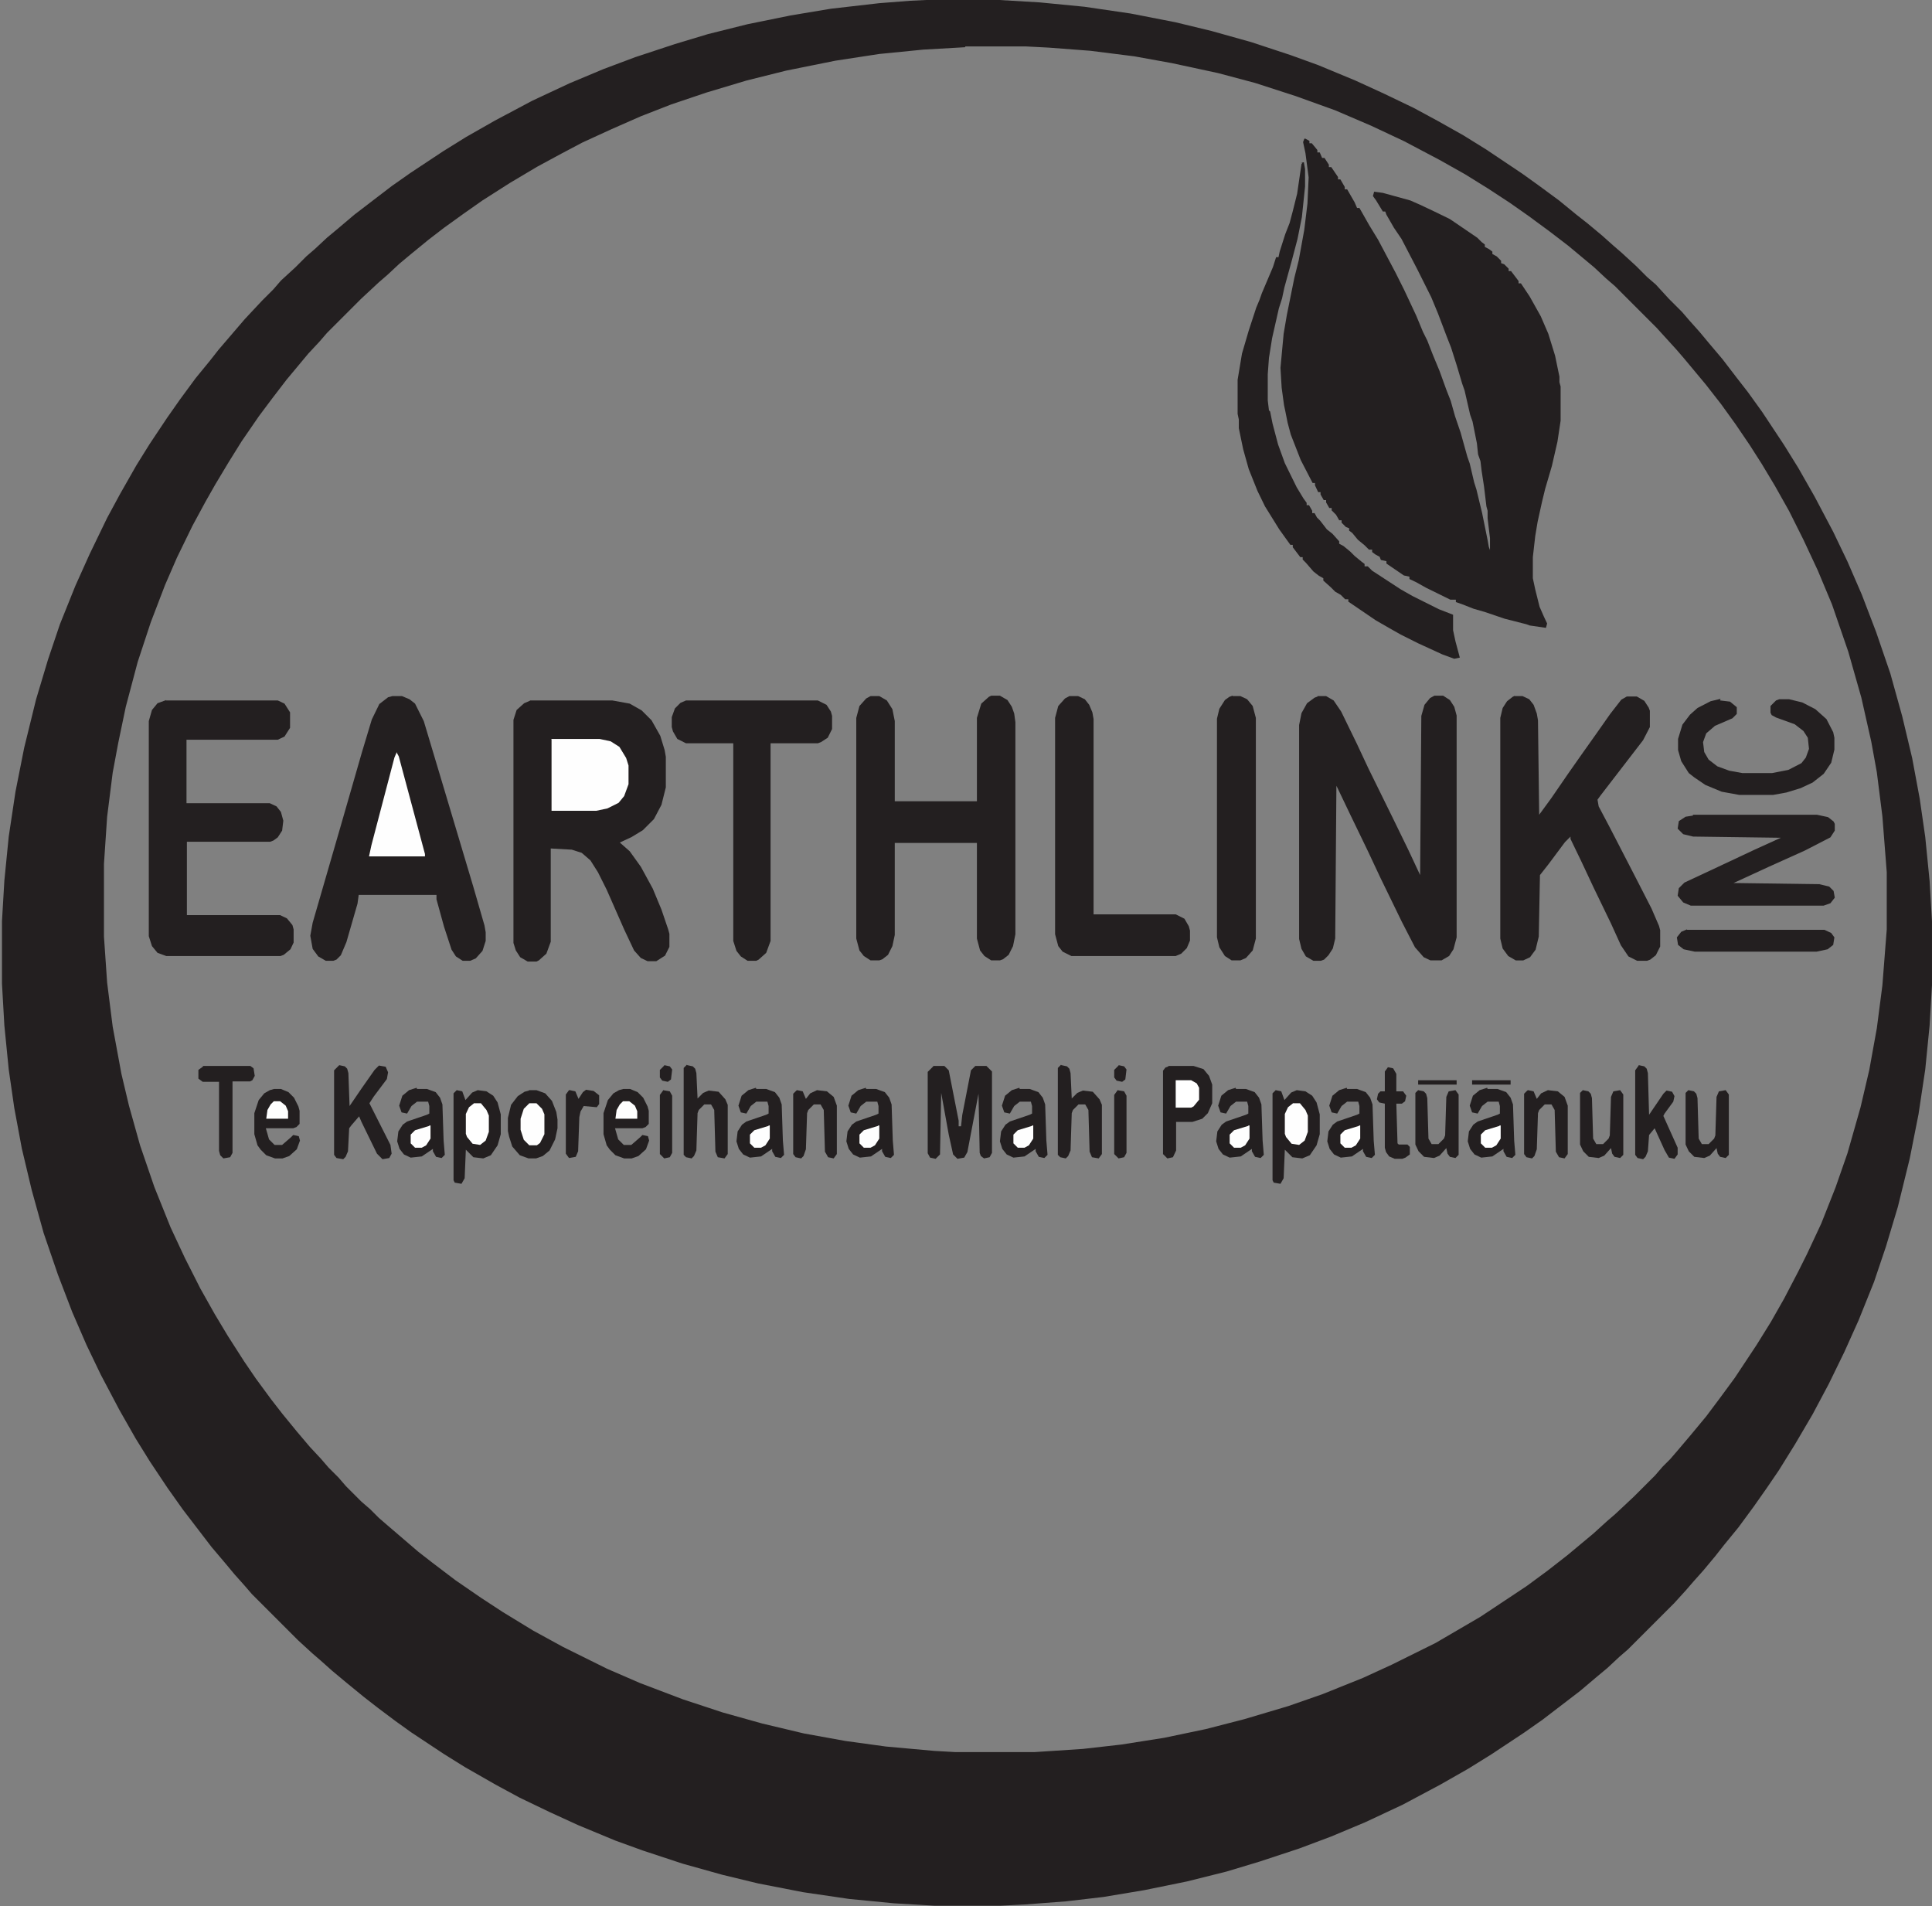 <svg xmlns="http://www.w3.org/2000/svg" id="Layer_2" data-name="Layer 2" viewBox="0 0 48.69 48.03"><rect x="0" y="0" width="48.69" height="48.03" fill="#808080" stroke="none"/><defs><style>      .cls-1 {        fill: none;      }      .cls-2 {        fill: #231f20;      }      .cls-3 {        fill: #fff;      }      .cls-4 {        fill: #fefefe;      }    </style></defs><g id="Layer_1-2" data-name="Layer 1"><g><path class="cls-1" d="M23.52,0h1.66l1.02.06,1.13.11,1.16.17,1.13.22.91.22,1,.28,1,.33.69.25.94.39.72.33.75.36.61.33.64.36.58.36.91.61.39.28.53.39.44.36.28.22.36.3.28.25.22.19.36.33.28.28.22.19.33.36.33.33.19.22.25.28.25.3.33.39.36.47.28.36.36.5.55.83.36.58.41.72.47.89.36.75.36.83.36.94.36,1.05.3,1.08.25,1.05.19,1.02.14.97.11,1.11.06,1.02v1.6l-.06,1.02-.11,1.11-.17,1.13-.22,1.11-.3,1.22-.3,1-.3.89-.39.97-.36.8-.39.8-.41.77-.44.75-.41.66-.3.44-.33.47-.39.53-.36.44-.22.28-.3.36-.25.28-.19.22-.3.33-1.16,1.16-.22.19-.3.28-.3.25-.39.33-.94.72-.47.33-.83.55-.58.36-.72.41-.94.5-.94.44-.86.36-.8.3-1,.33-.83.25-1,.25-1.08.22-1.02.17-.94.11-1.05.08-.61.03h-1.66l-1.02-.06-1.13-.11-1.16-.17-1.13-.22-.91-.22-1-.28-1-.33-.69-.25-.94-.39-.72-.33-.75-.36-.61-.33-.77-.44-.53-.33-.83-.55-.39-.28-.44-.33-.36-.28-.44-.36-.36-.3-.28-.25-.22-.19-.36-.33-1.16-1.16-.19-.22-.25-.28-.25-.3-.33-.39-.72-.94-.39-.55-.44-.66-.36-.58-.41-.72-.47-.89-.36-.75-.36-.83-.36-.94-.36-1.05-.3-1.08-.25-1.05-.19-1.02-.14-.97-.11-1.11-.06-1.05v-1.58l.06-1.02.11-1.11.17-1.13.22-1.11.3-1.22.3-1,.3-.89.39-.97.36-.8.44-.91.33-.61.41-.72.33-.53.44-.66.33-.47.39-.53.36-.44.22-.28.66-.77.44-.47.28-.28.19-.22.36-.33.28-.28.22-.19.3-.28.3-.25.39-.33.94-.72.47-.33.83-.55.58-.36.72-.41.94-.5.94-.44.86-.36.8-.3,1-.33.83-.25,1-.25,1.08-.22,1.02-.17,1.22-.14.77-.06.61-.03Z"></path><path class="cls-2" d="M23.52,0h1.66l1.02.06,1.13.11,1.16.17,1.13.22.91.22,1,.28,1,.33.69.25.94.39.72.33.75.36.61.33.64.36.58.36.91.61.39.28.53.39.44.36.28.22.36.3.28.25.22.19.36.33.28.28.22.19.33.36.33.33.19.22.25.28.25.3.33.39.36.47.28.36.36.5.55.83.36.58.41.72.47.89.36.75.36.83.36.94.36,1.05.3,1.08.25,1.05.19,1.02.14.97.11,1.11.06,1.02v1.6l-.06,1.02-.11,1.11-.17,1.13-.22,1.11-.3,1.22-.3,1-.3.89-.39.97-.36.8-.39.8-.41.77-.44.75-.41.66-.3.44-.33.47-.39.53-.36.44-.22.28-.3.36-.25.28-.19.22-.3.33-1.16,1.16-.22.19-.3.28-.3.25-.39.33-.94.72-.47.33-.83.55-.58.36-.72.41-.94.5-.94.44-.86.36-.8.3-1,.33-.83.25-1,.25-1.08.22-1.02.17-.94.11-1.05.08-.61.03h-1.66l-1.02-.06-1.13-.11-1.16-.17-1.13-.22-.91-.22-1-.28-1-.33-.69-.25-.94-.39-.72-.33-.75-.36-.61-.33-.77-.44-.53-.33-.83-.55-.39-.28-.44-.33-.36-.28-.44-.36-.36-.3-.28-.25-.22-.19-.36-.33-1.16-1.16-.19-.22-.25-.28-.25-.3-.33-.39-.72-.94-.39-.55-.44-.66-.36-.58-.41-.72-.47-.89-.36-.75-.36-.83-.36-.94-.36-1.05-.3-1.08-.25-1.05-.19-1.02-.14-.97-.11-1.11-.06-1.05v-1.58l.06-1.02.11-1.11.17-1.13.22-1.11.3-1.22.3-1,.3-.89.39-.97.36-.8.44-.91.33-.61.41-.72.33-.53.44-.66.33-.47.39-.53.36-.44.22-.28.66-.77.44-.47.28-.28.19-.22.36-.33.28-.28.22-.19.3-.28.3-.25.39-.33.94-.72.47-.33.83-.55.58-.36.72-.41.94-.5.94-.44.86-.36.8-.3,1-.33.83-.25,1-.25,1.08-.22,1.02-.17,1.22-.14.77-.06.61-.03ZM24.32,1.19l-1.05.06-1.11.11-1.11.17-1.24.25-1,.25-1,.3-.89.3-.77.3-.75.33-.72.33-.53.28-.61.33-.69.41-.69.44-.47.33-.5.36-.39.3-.44.36-.3.25-.3.28-.22.19-.44.41-.86.86-.19.22-.28.3-.25.3-.3.36-.36.47-.33.44-.44.64-.33.53-.33.55-.25.44-.33.61-.39.8-.3.69-.36.94-.33,1-.3,1.13-.19.91-.14.75-.14,1.11-.08,1.19v1.83l.08,1.16.14,1.11.22,1.19.19.8.28,1,.36,1.05.41,1.02.36.77.39.77.36.64.33.55.41.64.3.44.39.53.28.36.36.44.33.39.28.3.19.22.25.25.19.22.39.39.22.19.22.22.22.19.77.66.36.28.58.44.64.44.55.36.77.47.75.41,1.11.55.83.36,1.08.41,1,.33,1,.28,1.05.25,1.05.19,1.02.14,1.22.11.53.03h1.99l1.22-.08.97-.11,1.08-.17,1.05-.22.97-.25,1.11-.33.86-.3,1.02-.41.72-.33,1.11-.55,1.13-.66,1.16-.77.53-.39.5-.39.36-.3.3-.25.33-.3.22-.19.47-.44.53-.53.19-.22.19-.19.19-.22.33-.39.39-.47.33-.44.39-.53.55-.83.36-.58.33-.58.36-.69.22-.44.36-.77.36-.91.3-.86.33-1.16.22-.94.19-1.05.14-1.08.11-1.41v-1.44l-.11-1.41-.14-1.11-.14-.77-.25-1.11-.33-1.16-.41-1.19-.36-.86-.36-.77-.36-.72-.36-.64-.33-.55-.3-.47-.36-.53-.36-.5-.39-.5-.25-.3-.3-.36-.19-.22-.5-.55-1.05-1.05-.22-.19-.3-.28-.3-.25-.36-.3-.47-.36-.53-.39-.47-.33-.55-.36-.58-.36-.64-.36-.89-.47-.83-.39-.91-.39-1-.36-1.02-.33-.94-.25-1.16-.25-.94-.17-1.11-.14-1.05-.08-.58-.03h-1.52Z"></path><path class="cls-2" d="M32.89,3.49l.11.06v.06h.06l.14.17v.06h.06l.06.14h.06l.11.17v.06h.06l.17.25v.06h.06l.11.19v.06h.06l.19.33.06.14h.06l.25.44.22.36.44.83.22.44.3.64.17.41.11.22.14.36.17.41.17.47.11.28.11.39.14.41.17.61.06.17.11.47.06.19.06.25.08.33.14.69.03.17.03.08v-.3l-.06-.5v-.19l-.03-.11-.06-.5-.06-.39-.03-.25-.06-.17-.03-.28-.11-.55-.06-.17-.14-.61-.06-.17-.14-.47-.14-.44-.11-.28-.22-.58-.17-.41-.36-.72-.39-.75-.19-.28-.19-.33-.03-.08h-.06l-.17-.28-.08-.11.03-.11.22.03.69.19.25.11.36.17.39.19.69.47.11.11.08.06v.06l.11.06.08.06v.06l.11.06.11.11v.06l.08.03.11.11v.06h.06l.19.25v.06h.06l.22.33.28.5.19.44.17.55.11.53v.14l.03.11v.86l-.08.53-.14.61-.17.58-.08.33-.11.5-.06.36-.06.53v.53l.06.28.11.44.11.25.08.17-.03.11-.41-.06-.08-.03-.55-.14-.5-.17-.28-.08-.28-.11-.17-.06v-.06h-.14l-.61-.3-.25-.14-.17-.08v-.06l-.14-.03-.44-.3v-.06l-.14-.03-.03-.08-.11-.06-.08-.06v-.06h-.08l-.11-.11-.17-.14-.14-.17-.08-.06v-.06l-.08-.03-.11-.11v-.06h-.06l-.08-.14-.11-.11v-.06h-.06l-.08-.14v-.06h-.06l-.08-.14v-.06h-.06l-.08-.17v-.06h-.06l-.3-.58-.25-.64-.08-.3-.06-.3-.03-.14-.06-.44-.03-.5.08-.86.08-.47.19-.94.11-.44.14-.77.08-.66.03-.66-.08-.61-.06-.28.03-.08Z"></path><path class="cls-2" d="M13.36,17.65h2.07l.44.08.3.17.25.25.22.39.11.36.03.17v.77l-.11.44-.19.36-.28.28-.28.17-.3.14.25.22.28.39.3.55.22.53.17.5.03.11v.33l-.11.22-.22.14h-.22l-.17-.08-.17-.19-.25-.53-.44-1-.22-.44-.19-.3-.22-.19-.25-.08-.53-.03v2.35l-.11.3-.19.17-.06.03h-.22l-.19-.11-.11-.17-.06-.19v-5.62l.08-.25.19-.17.14-.06Z"></path><path class="cls-2" d="M33.2,17.54h.22l.19.11.19.28.39.8.3.64.61,1.24.39.8.3.64.03-4.01.08-.28.14-.17.11-.06h.22l.17.11.11.17.06.22v5.59l-.08.3-.11.17-.19.11h-.28l-.17-.08-.22-.25-.33-.64-.55-1.13-.3-.64-.44-.91-.33-.69-.03-.06-.03,3.85-.06.25-.11.17-.11.11-.08.03h-.19l-.19-.11-.11-.19-.06-.25v-5.39l.06-.3.14-.25.19-.14.08-.03Z"></path><path class="cls-2" d="M9.88,17.54h.25l.19.08.14.11.22.44.53,1.77.72,2.41.28.97.03.17v.22l-.08.25-.17.19-.14.06h-.19l-.17-.11-.11-.17-.19-.58-.19-.69v-.11h-1.96l-.03.22-.28.97-.14.33-.11.11-.08.03h-.19l-.19-.11-.14-.19-.06-.33.06-.33.69-2.38.55-1.91.25-.83.19-.39.22-.17.11-.03Z"></path><path class="cls-2" d="M21.94,17.54h.22l.19.11.14.22.06.3v2.02h2.07v-2.1l.11-.36.19-.17.06-.03h.22l.19.11.11.17.06.17.03.22v5.34l-.06.3-.11.22-.14.11-.08.03h-.22l-.17-.11-.11-.14-.08-.3v-2.41h-2.07v2.32l-.06.28-.11.22-.14.11-.08.03h-.22l-.17-.11-.11-.14-.08-.3v-5.56l.08-.3.17-.19.11-.06Z"></path><path class="cls-2" d="M38.15,17.54h.22l.17.08.11.14.08.22.03.17.03,2.38.3-.41.44-.64.33-.47.39-.55.33-.47.28-.36.14-.08h.25l.19.11.11.17.03.08v.41l-.17.33-.3.39-.77,1-.08.11.03.17.28.53.64,1.24.41.8.19.44.03.11v.41l-.11.22-.14.11-.08.03h-.25l-.22-.11-.19-.28-.25-.55-.44-.91-.3-.64-.28-.58v-.06l-.14.14-.41.55-.22.28-.03,1.55-.08.33-.14.19-.17.08h-.19l-.19-.11-.14-.19-.06-.25v-5.56l.06-.25.11-.17.14-.11.06-.03Z"></path><path class="cls-2" d="M4.18,17.65h2.82l.17.08.14.22v.39l-.14.22-.17.08h-2.3v1.6h2.1l.17.08.11.14.06.22-.03.25-.11.17-.11.08-.08.03h-2.1v1.85h2.35l.17.08.14.17.03.11v.33l-.08.17-.17.14-.08.03h-2.88l-.22-.08-.14-.17-.08-.25v-5.42l.08-.28.14-.17.22-.08Z"></path><path class="cls-2" d="M32.78,4.09h.08l.03.17v.44l-.08.77-.11.55-.14.53-.19.69-.06.28-.08.25-.17.75-.08.5-.03.41v.66l.03.25.03.03.06.3.14.53.17.47.3.61.17.28.08.11v.06h.06l.08.14v.06h.06l.06.11.08.08.17.22.14.11.17.19v.06l.11.06.17.14.11.11.17.14.08.06v.06h.08l.11.11.72.47.3.17.66.33.36.14v.39l.06.28.11.41-.14.03-.3-.11-.61-.28-.44-.22-.3-.17-.33-.19-.69-.47v-.06h-.08l-.11-.11-.14-.08-.11-.11-.19-.17v-.06l-.11-.06-.14-.11-.19-.22-.08-.08v-.06h-.06l-.19-.25v-.06h-.06l-.28-.39-.36-.58-.19-.39-.22-.55-.14-.5-.11-.53v-.22l-.03-.14v-.86l.11-.66.17-.58.19-.58.08-.19.06-.17.28-.66.08-.25h.06l.03-.14.14-.44.11-.28.08-.3.11-.44.11-.75.03-.03Z"></path><path class="cls-2" d="M17.29,17.65h3.32l.22.11.11.17.03.11v.33l-.11.22-.17.11-.08.03h-1.19v4.98l-.11.3-.19.17-.06.03h-.22l-.17-.11-.11-.14-.08-.25v-4.98h-1.19l-.22-.11-.11-.19-.03-.11v-.25l.08-.22.14-.14.14-.06Z"></path><path class="cls-2" d="M26.95,17.54h.22l.17.08.11.14.08.19.03.17v4.92h2.07l.22.11.11.19.03.11v.25l-.08.19-.14.14-.14.06h-2.63l-.22-.11-.11-.14-.08-.3v-5.45l.08-.3.17-.19.11-.06Z"></path><path class="cls-2" d="M31.07,17.54h.19l.17.08.14.17.08.3v5.56l-.08.3-.17.19-.14.06h-.22l-.17-.11-.14-.22-.06-.25v-5.51l.06-.25.14-.22.11-.08.08-.03Z"></path><path class="cls-2" d="M42.66,20.53h3.13l.28.06.14.11.03.06v.17l-.11.17-.64.33-.91.41-.89.41,2.16.03.25.06.11.11.03.17-.11.14-.17.06h-3.35l-.19-.08-.14-.17.03-.19.14-.14.94-.44.83-.39.66-.3-2.21-.03-.25-.06-.14-.14.03-.19.17-.11.19-.03Z"></path><path class="cls-2" d="M43.35,17.65l.25.03.17.14v.17l-.11.11-.44.19-.22.19-.08.22.03.25.11.19.22.17.3.11.33.06h.75l.41-.08.33-.17.11-.14.08-.22-.03-.28-.11-.17-.22-.17-.47-.17-.11-.06-.03-.06v-.17l.14-.14.08-.03h.25l.33.08.33.17.28.25.17.33.03.14v.3l-.08.33-.19.28-.28.22-.3.14-.36.11-.33.06h-.86l-.44-.08-.41-.17-.28-.19-.14-.11-.19-.3-.08-.28v-.28l.11-.36.19-.25.19-.17.33-.17.25-.06Z"></path><path class="cls-4" d="M13.89,18.62h1.22l.28.06.22.14.17.28.06.19v.47l-.11.3-.14.17-.28.14-.28.06h-1.13v-1.8Z"></path><path class="cls-2" d="M23.52,26.86h.28l.11.11.25,1.27v.14h.06l.03-.28.22-1.13.11-.11h.28l.14.14v2.05l-.06.11-.14.03-.08-.06-.03-.08-.03-1.49-.28,1.47-.08.14-.17.03-.11-.11-.11-.5-.19-1.05-.03,1.55-.11.11-.14-.03-.06-.11v-2.05l.14-.14Z"></path><path class="cls-2" d="M42.52,23.43h3.46l.17.08.08.11-.03.19-.14.11-.28.06h-3.07l-.28-.06-.14-.11-.03-.19.11-.14.14-.06Z"></path><path class="cls-2" d="M32.15,27.47l.14.03.08.22.17-.19.14-.06.22.03.17.11.11.17.08.3v.5l-.08.28-.17.25-.19.08-.25-.03-.19-.19-.03.72-.08.14-.17-.03-.03-.06v-2.19l.08-.08Z"></path><path class="cls-2" d="M11.51,27.47l.14.03.08.22.17-.19.14-.06.22.03.17.11.11.17.08.3v.5l-.08.28-.17.25-.19.08-.25-.03-.19-.19-.03.72-.08.14-.17-.03-.03-.06v-2.19l.08-.08Z"></path><path class="cls-2" d="M29.44,26.86h.64l.25.08.14.17.08.22v.47l-.11.25-.14.14-.25.08h-.41v.72l-.08.17-.14.03-.11-.11v-2.1l.06-.08.08-.03Z"></path><path class="cls-4" d="M9.99,18.95l.06.11.66,2.46v.06h-1.41l.06-.28.58-2.21.06-.14Z"></path><path class="cls-2" d="M8.55,26.84l.14.03.06.06.03.11.03.83.3-.44.33-.47.11-.11.17.03.06.14-.03.17-.33.44-.11.17.53,1.05.03.22-.06.11-.17.03-.14-.14-.39-.8-.06-.14-.19.22-.06.08-.03.58-.06.14-.06.06-.17-.03-.06-.08v-2.13l.11-.11Z"></path><path class="cls-2" d="M13.33,27.47h.19l.22.08.17.19.11.28.03.19v.22l-.06.28-.14.28-.17.14-.17.06h-.19l-.22-.08-.19-.22-.08-.25-.03-.14v-.33l.08-.33.17-.22.17-.11.11-.03Z"></path><path class="cls-2" d="M37.49,27.44h.25l.22.08.11.14.06.17.03.91.03.36-.08.08-.14-.03-.08-.14v-.06l-.28.19-.28.03-.17-.08-.11-.14-.06-.19.03-.25.11-.17.11-.08.5-.17.06-.03v-.19l-.03-.11h-.28l-.14.11-.11.19-.14-.03-.06-.17.08-.25.17-.14.19-.06Z"></path><path class="cls-2" d="M33.95,27.44h.25l.22.08.11.14.06.17.03.91.03.36-.08.08-.14-.03-.08-.14v-.06l-.28.19-.28.03-.17-.08-.11-.14-.06-.19.03-.25.11-.17.11-.08.5-.17.06-.03v-.19l-.03-.11h-.28l-.14.11-.11.19-.14-.03-.06-.17.08-.25.17-.14.19-.06Z"></path><path class="cls-2" d="M31.15,27.44h.25l.22.08.11.14.06.17.03.91.03.36-.08.08-.14-.03-.08-.14v-.06l-.28.19-.28.03-.17-.08-.11-.14-.06-.19.03-.25.11-.17.11-.08.5-.17.06-.03v-.19l-.03-.11h-.28l-.14.11-.11.19-.14-.03-.06-.17.08-.25.17-.14.19-.06Z"></path><path class="cls-2" d="M25.7,27.44h.25l.22.08.11.14.06.17.03.91.03.36-.08.08-.14-.03-.08-.14v-.06l-.28.19-.28.03-.17-.08-.11-.14-.06-.19.03-.25.11-.17.11-.08.5-.17.06-.03v-.19l-.03-.11h-.28l-.14.11-.11.19-.14-.03-.06-.17.08-.25.17-.14.19-.06Z"></path><path class="cls-2" d="M21.83,27.44h.25l.22.08.11.14.06.17.03.91.03.36-.08.08-.14-.03-.08-.14v-.06l-.28.19-.28.03-.17-.08-.11-.14-.06-.19.03-.25.11-.17.11-.08.5-.17.06-.03v-.19l-.03-.11h-.28l-.14.11-.11.19-.14-.03-.06-.17.08-.25.17-.14.19-.06Z"></path><path class="cls-2" d="M19.06,27.44h.25l.22.08.11.14.06.17.03.91.03.36-.08.08-.14-.03-.08-.14v-.06l-.28.19-.28.03-.17-.08-.11-.14-.06-.19.03-.25.11-.17.11-.08.5-.17.06-.03v-.19l-.03-.11h-.28l-.14.11-.11.19-.14-.03-.06-.17.08-.25.17-.14.19-.06Z"></path><path class="cls-2" d="M10.51,27.44h.25l.22.08.11.14.06.17.03.91.03.36-.08.08-.14-.03-.08-.14v-.06l-.28.19-.28.03-.17-.08-.11-.14-.06-.19.03-.25.11-.17.11-.08.5-.17.06-.03v-.19l-.03-.11h-.28l-.14.11-.11.19-.14-.03-.06-.17.08-.25.17-.14.19-.06Z"></path><path class="cls-2" d="M15.69,27.44h.19l.19.08.14.14.11.22.03.11v.33l-.08.08-.08.03h-.69l.08.28.14.14h.19l.22-.19.06-.06.14.03.03.11-.08.22-.19.17-.17.06h-.19l-.22-.08-.14-.14-.08-.11-.08-.28v-.53l.11-.33.14-.17.14-.08.11-.03Z"></path><path class="cls-2" d="M6.89,27.44h.19l.19.08.14.14.11.22.03.11v.33l-.08.08-.08.03h-.69l.08.28.14.14h.19l.22-.19.06-.06.14.03.03.11-.08.22-.19.17-.17.06h-.19l-.22-.08-.14-.14-.08-.11-.08-.28v-.53l.11-.33.14-.17.14-.08.11-.03Z"></path><path class="cls-2" d="M26.75,26.84l.14.03.06.06.03.11.03.64.14-.14.14-.06.25.03.17.19.06.14v1.24l-.08.11-.17-.03-.06-.14-.03-1.05-.08-.14h-.17l-.14.14-.03.08-.03.94-.06.14-.06.06-.14-.03-.06-.06v-2.19l.08-.08Z"></path><path class="cls-2" d="M17.32,26.84l.14.03.06.06.03.11.03.64.14-.14.14-.06.25.03.17.19.06.14v1.24l-.08.11-.17-.03-.06-.14-.03-1.05-.08-.14h-.17l-.14.14-.03.08-.03.94-.06.14-.06.06-.14-.03-.06-.06v-2.19l.08-.08Z"></path><path class="cls-2" d="M41.3,26.84l.14.03.06.06.03.11.03,1.05.36-.53.08-.08.14.03.06.11-.03.14-.22.3-.03.06.36.8v.17l-.08.11-.14-.03-.11-.19-.25-.55-.14.17-.03.41-.06.14-.06.06-.14-.03-.06-.08v-2.13l.08-.11Z"></path><path class="cls-2" d="M5.12,26.86h1.19l.08.06.03.19-.06.11-.06.03h-.44v1.8l-.06.11-.17.03-.08-.08-.03-.11v-1.74h-.41l-.11-.08v-.22l.11-.08Z"></path><path class="cls-2" d="M42.55,27.47l.14.03.06.06.03.11.03,1.02.08.14h.17l.14-.14.03-.08.03-.97.06-.14.17-.03.08.11v1.52l-.08.08-.14-.03-.06-.08-.03-.14-.17.19-.14.06-.25-.03-.14-.14-.08-.17v-1.3l.08-.08Z"></path><path class="cls-2" d="M39.89,27.47l.14.03.06.06.03.11.03,1.02.08.14h.17l.14-.14.03-.08.03-.97.06-.14.17-.03.08.11v1.52l-.08.08-.14-.03-.06-.08-.03-.14-.17.19-.14.06-.25-.03-.14-.14-.08-.17v-1.3l.08-.08Z"></path><path class="cls-2" d="M35.74,27.47l.14.03.06.06.03.11.03,1.02.08.14h.17l.14-.14.03-.08.03-.97.06-.14.17-.03.08.11v1.52l-.08.08-.14-.03-.06-.08-.03-.14-.17.19-.14.06-.25-.03-.14-.14-.08-.17v-1.3l.08-.08Z"></path><path class="cls-2" d="M38.51,27.47l.14.03.08.19.11-.14.17-.08.25.03.17.14.08.22v1.22l-.08.11-.14-.03-.08-.14-.03-1.05-.08-.14h-.17l-.14.14-.03.08-.03.91-.06.17-.06.06-.14-.03-.06-.08v-1.52l.08-.08Z"></path><path class="cls-2" d="M20.09,27.47l.14.03.08.19.11-.14.17-.08.25.03.17.14.08.22v1.22l-.08.11-.14-.03-.08-.14-.03-1.05-.08-.14h-.17l-.14.14-.03.08-.03.91-.06.17-.06.06-.14-.03-.06-.08v-1.52l.08-.08Z"></path><path class="cls-2" d="M34.97,26.89l.14.03.08.14v.44h.17l.08.11-.03.14-.08.06h-.14l.03,1,.03.03h.22l.06.06v.19l-.11.08-.08.03h-.19l-.14-.06-.08-.11-.03-.11v-1.11l-.14-.03-.06-.08.03-.14.06-.06h.11v-.5l.08-.11Z"></path><path class="cls-2" d="M14.36,27.47l.14.03.08.19.11-.17.08-.06.19.03.14.11v.22l-.06.08-.33-.03-.08.14-.03.14-.03.86-.06.14-.17.03-.08-.11v-1.49l.08-.11Z"></path><path class="cls-4" d="M13.33,27.8h.19l.14.14.06.14v.5l-.11.22-.08.06h-.19l-.14-.14-.08-.25v-.28l.08-.25.14-.14Z"></path><path class="cls-4" d="M32.59,27.8h.17l.14.17.06.14v.41l-.08.22-.14.11-.19-.03-.14-.17-.03-.08v-.5l.08-.17.14-.11Z"></path><path class="cls-3" d="M11.95,27.8h.17l.14.17.06.14v.41l-.08.22-.14.11-.19-.03-.14-.17-.03-.08v-.5l.08-.17.14-.11Z"></path><path class="cls-2" d="M28.16,27.47l.17.03.06.11v1.44l-.06.11-.14.03-.11-.11v-1.49l.08-.11Z"></path><path class="cls-2" d="M16.71,27.47l.17.03.06.11v1.44l-.06.11-.14.03-.11-.11v-1.49l.08-.11Z"></path><path class="cls-3" d="M29.63,27.22h.39l.14.08.06.11v.3l-.14.17-.06.03h-.39v-.69Z"></path><path class="cls-3" d="M37.79,28.36h.03v.33l-.11.17-.11.06h-.17l-.11-.11v-.22l.11-.11.36-.11Z"></path><path class="cls-3" d="M34.25,28.36h.03v.33l-.11.17-.11.06h-.17l-.11-.11v-.22l.11-.11.36-.11Z"></path><path class="cls-4" d="M31.46,28.36h.03v.33l-.11.17-.11.06h-.17l-.11-.11v-.22l.11-.11.36-.11Z"></path><path class="cls-4" d="M26.01,28.36h.03v.33l-.11.17-.11.06h-.17l-.11-.11v-.22l.11-.11.36-.11Z"></path><path class="cls-4" d="M22.13,28.36h.03v.33l-.11.17-.11.06h-.17l-.11-.11v-.22l.11-.11.36-.11Z"></path><path class="cls-4" d="M19.37,28.36h.03v.33l-.11.17-.11.06h-.17l-.11-.11v-.22l.11-.11.36-.11Z"></path><path class="cls-4" d="M10.82,28.36h.03v.33l-.11.17-.11.06h-.17l-.11-.11v-.22l.11-.11.36-.11Z"></path><path class="cls-4" d="M15.69,27.75h.17l.14.11.06.14v.19h-.55l.03-.22.08-.14.08-.08Z"></path><path class="cls-4" d="M6.89,27.75h.17l.14.11.06.14v.19h-.55l.03-.22.08-.14.08-.08Z"></path><path class="cls-2" d="M37.1,27.22h.97v.11h-.97v-.11Z"></path><path class="cls-2" d="M35.74,27.22h.97v.11h-.97v-.11Z"></path><path class="cls-2" d="M28.19,26.84l.14.03.06.08-.03.25-.08.06-.14-.03-.06-.08v-.19l.11-.11Z"></path><path class="cls-2" d="M16.74,26.84l.14.03.06.08-.03.25-.08.06-.14-.03-.06-.08v-.19l.11-.11Z"></path></g></g></svg>